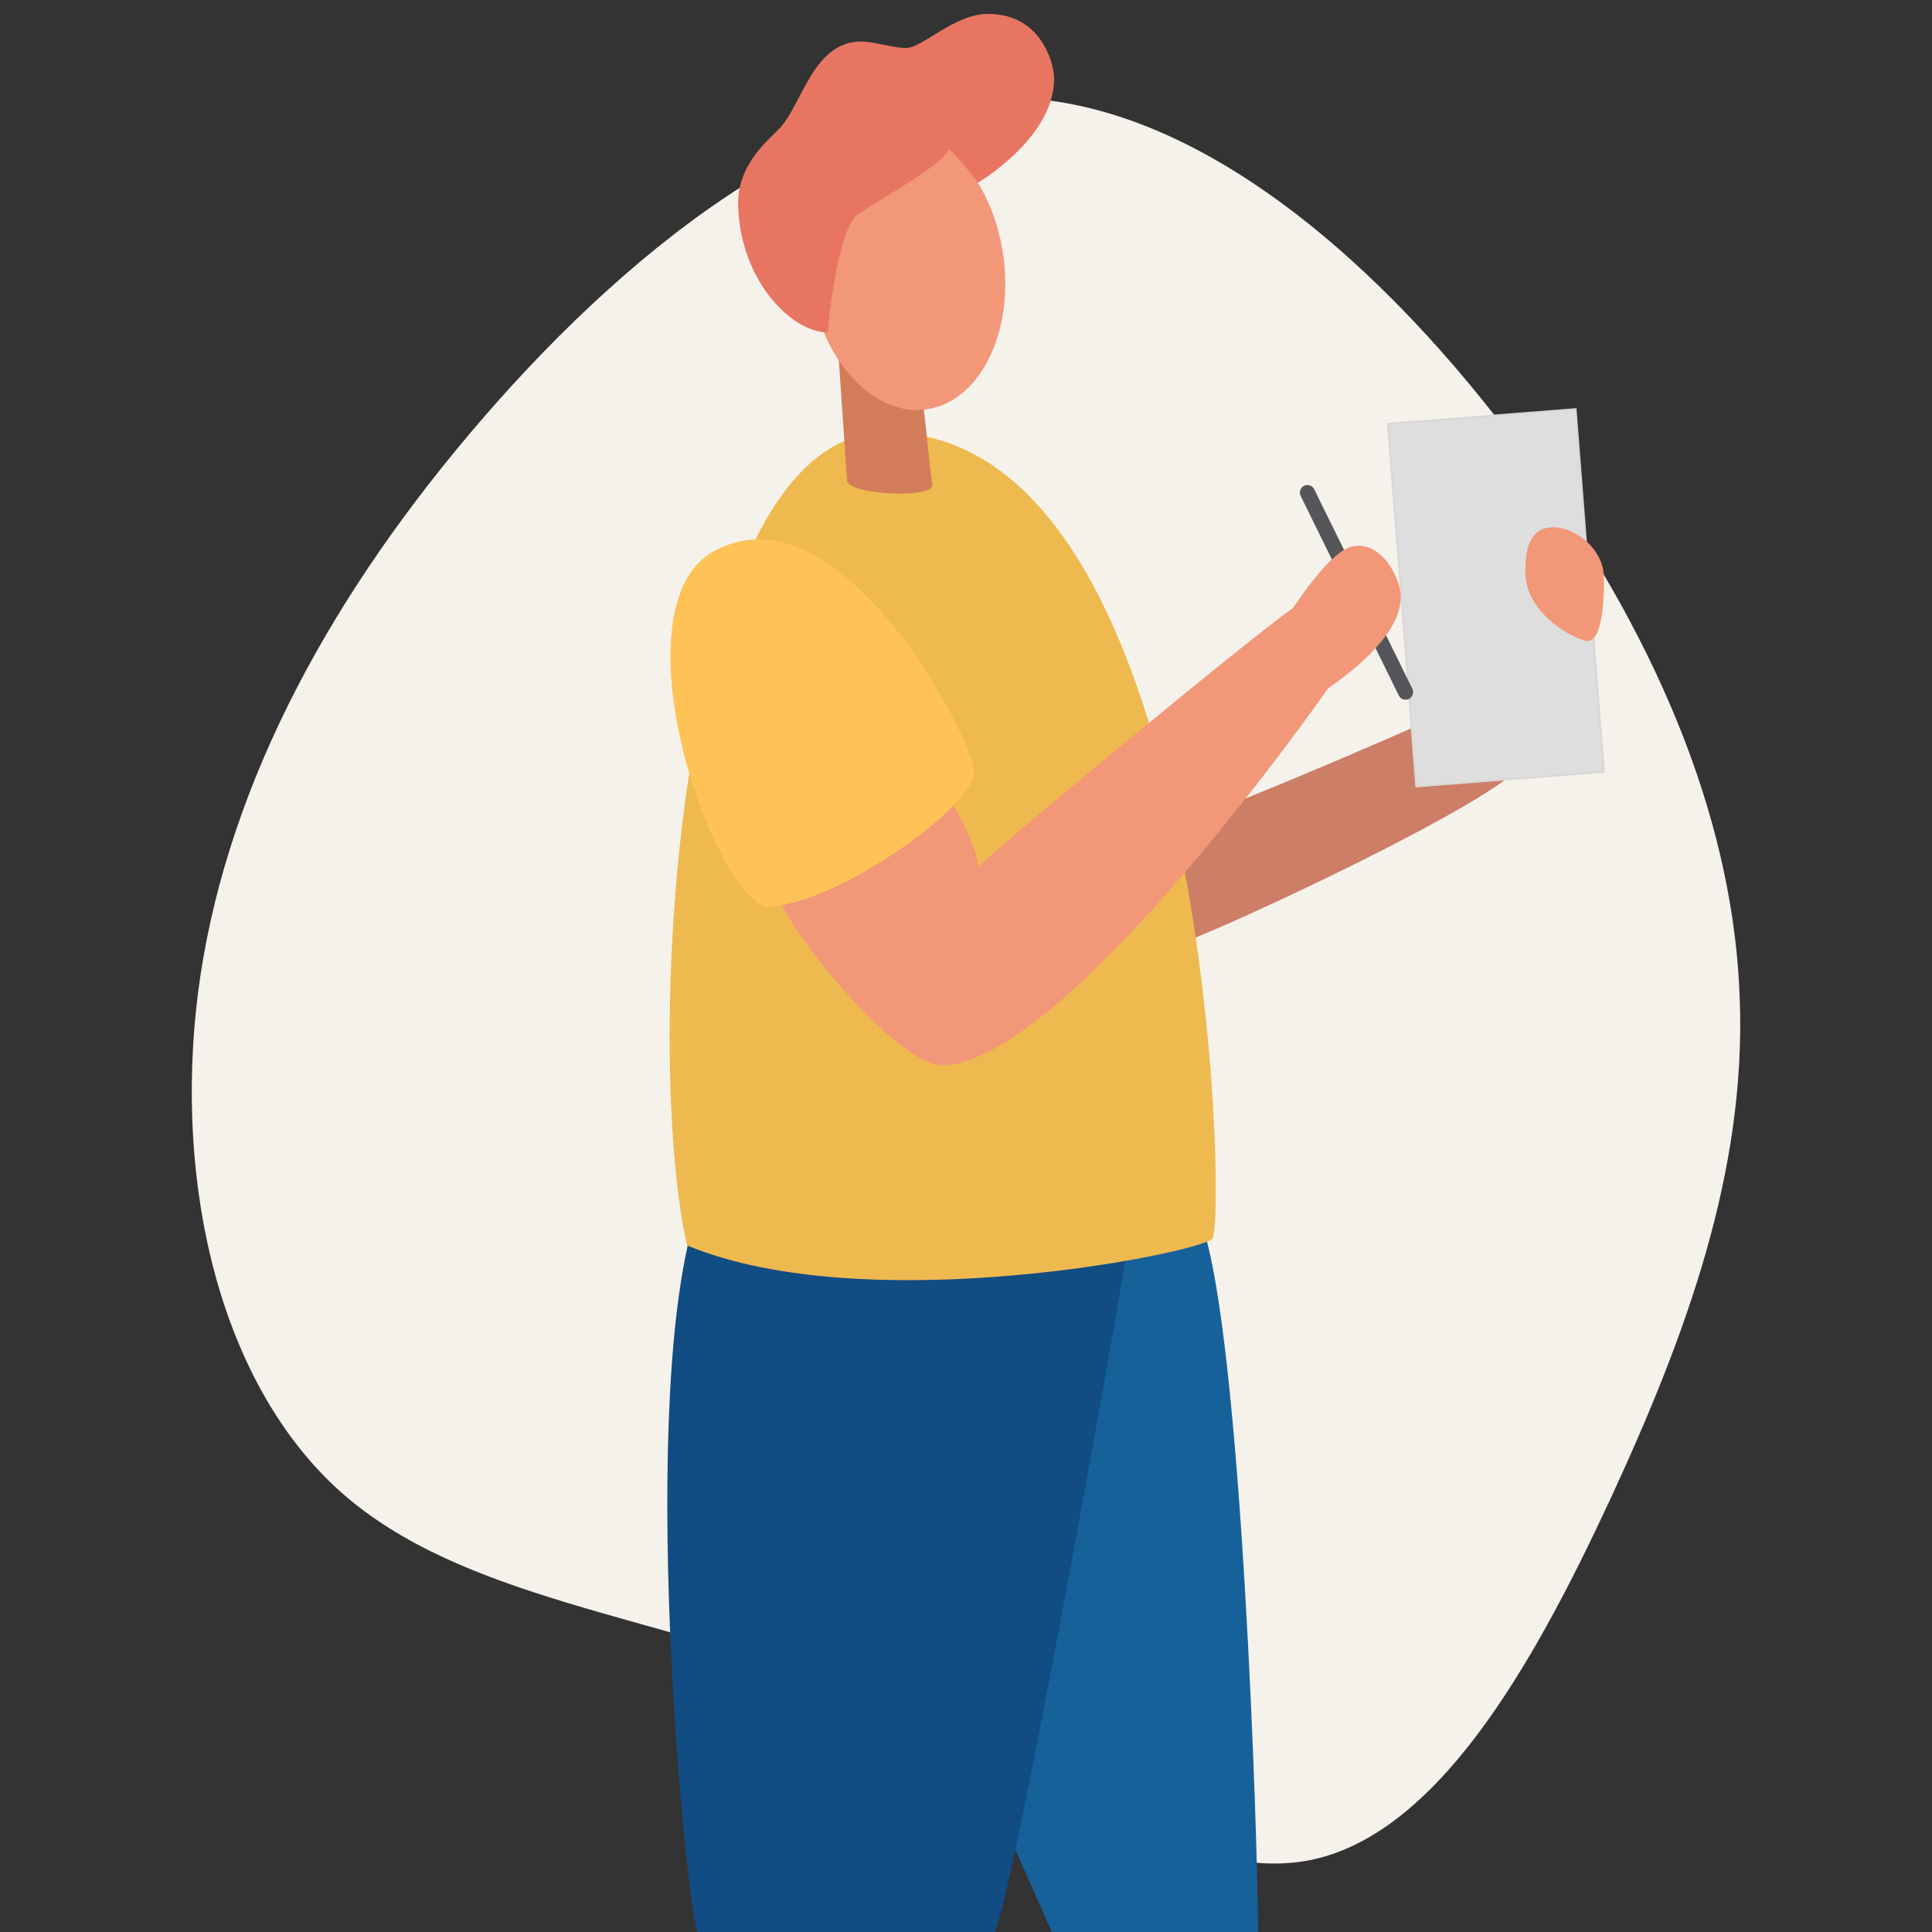 <svg id="Livello_1" data-name="Livello 1" xmlns="http://www.w3.org/2000/svg" viewBox="0 0 1024 1024"><rect x="0" y="0" width="1024" height="1024" fill="#333333" stroke="none"/><defs><style>.cls-1{fill:#f5f1eb;}.cls-2{fill:#166199;}.cls-3{fill:#114c82;}.cls-4{fill:#cc7e66;}.cls-5{fill:#dedede;stroke:#d9d8d6;stroke-miterlimit:10;}.cls-6{fill:none;stroke:#54565a;stroke-linecap:round;stroke-linejoin:round;stroke-width:8px;}.cls-7{fill:#eeb94f;}.cls-8{fill:#f29777;}.cls-9{fill:#d37c59;}.cls-10{fill:#e87562;}.cls-11{fill:#ffc257;}</style></defs><title>mindset-tips</title><path class="cls-1" d="M813.05,248C882,343.92,919.25,439.51,922.13,530.11c3.22,90.61-27.86,176.51-68.91,265.07C812.17,883.43,760.85,974.33,692,986.35c-68.9,11.72-155.4-55.13-249.81-93-94.75-37.53-197.33-45.74-261.3-102.32C117,734.19,92,628.93,104.94,526.3c13.2-102.62,64.8-202.66,144-296.44C328.37,135.74,436,47.78,539.77,51.88,643.86,56,744.43,152.16,813.05,248Z"/><path class="cls-2" d="M637,649.11c21.11,59,29.78,329.07,29.78,374.89H557.48L512,921.51l78.94-287Z"/><path class="cls-3" d="M598.29,656.62c-6,39.46-59,336.07-70.89,367.38H369.52c-6.71-22.36-32-285.44,0-382.32S598.29,656.62,598.29,656.62Z"/><path class="cls-4" d="M625.67,499.81c10.05-2,146.83-64.37,177.81-90.92s-6-47.07-17.7-40.23S652.62,427.8,627.67,435.44,625.67,499.81,625.67,499.81Z"/><rect class="cls-5" x="742.98" y="220.45" width="99.78" height="192.78" transform="translate(-22.24 62.62) rotate(-4.46)"/><line class="cls-6" x1="692.96" y1="261.08" x2="744.99" y2="366.86"/><path class="cls-7" d="M469.68,229.19c172.38,0,180.41,419.86,172.84,427.43s-182.85,43.1-278.36,3.5C340.86,558.79,356.71,229.19,469.68,229.19Z"/><path class="cls-8" d="M742.44,316.33c0-9.83-10.48-30.28-25.87-26.65-10.59,2.49-25.14,23.73-31.44,32.74-21.33,14.69-156.27,126.3-166.65,137.11-.43-9-9.08-27.06-19.47-43.75l-87.88,56.83c9.1,25.26,65.8,92,87.88,92,58,0,175.17-157.5,204.87-199.75C717.76,355.22,742.45,335.94,742.44,316.33Z"/><circle class="cls-8" cx="434.42" cy="155.59" r="14.62"/><path class="cls-9" d="M494.14,257c1.17,7.31-44.62,5.46-45.15-2.32l-5.05-73.19L485.41,177S493.05,249.76,494.14,257Z"/><ellipse class="cls-8" cx="480.69" cy="142.79" rx="51.6" ry="74.87" transform="translate(-14.87 66.14) rotate(-7.75)"/><path class="cls-10" d="M391.22,108.73c-.57-21.85,16.82-35.1,22.43-41.23C425,55.09,431.1,22.62,455.71,22c7-.19,17.94,3.59,24.76,3.41,8.54-.26,25.08-17.53,42.2-18,28.69-.76,35.77,25.48,36,33.59C559.44,70.7,523,94.1,518.19,96.91c-2.18-3.35-12.07-15.86-15.3-17.71-3.6,8-28.95,21.93-48.05,34.29-10.7,6.92-16.19,58.61-15.92,62.67C420.78,176.69,392.31,149.9,391.22,108.73Z"/><path class="cls-11" d="M378.47,292.08c-51.47,28-5.46,173.63,27,188.54,36.72,0,110.83-53.17,110.83-71.12S445.22,255.74,378.47,292.08Z"/><path class="cls-8" d="M808.45,302.84c0,24.17,28.74,36.92,32.92,36.92,8.76,0,8.76-26.45,8.76-33.3,0-15.6-15.23-27-26.79-27S808.45,289.14,808.45,302.84Z"/></svg>